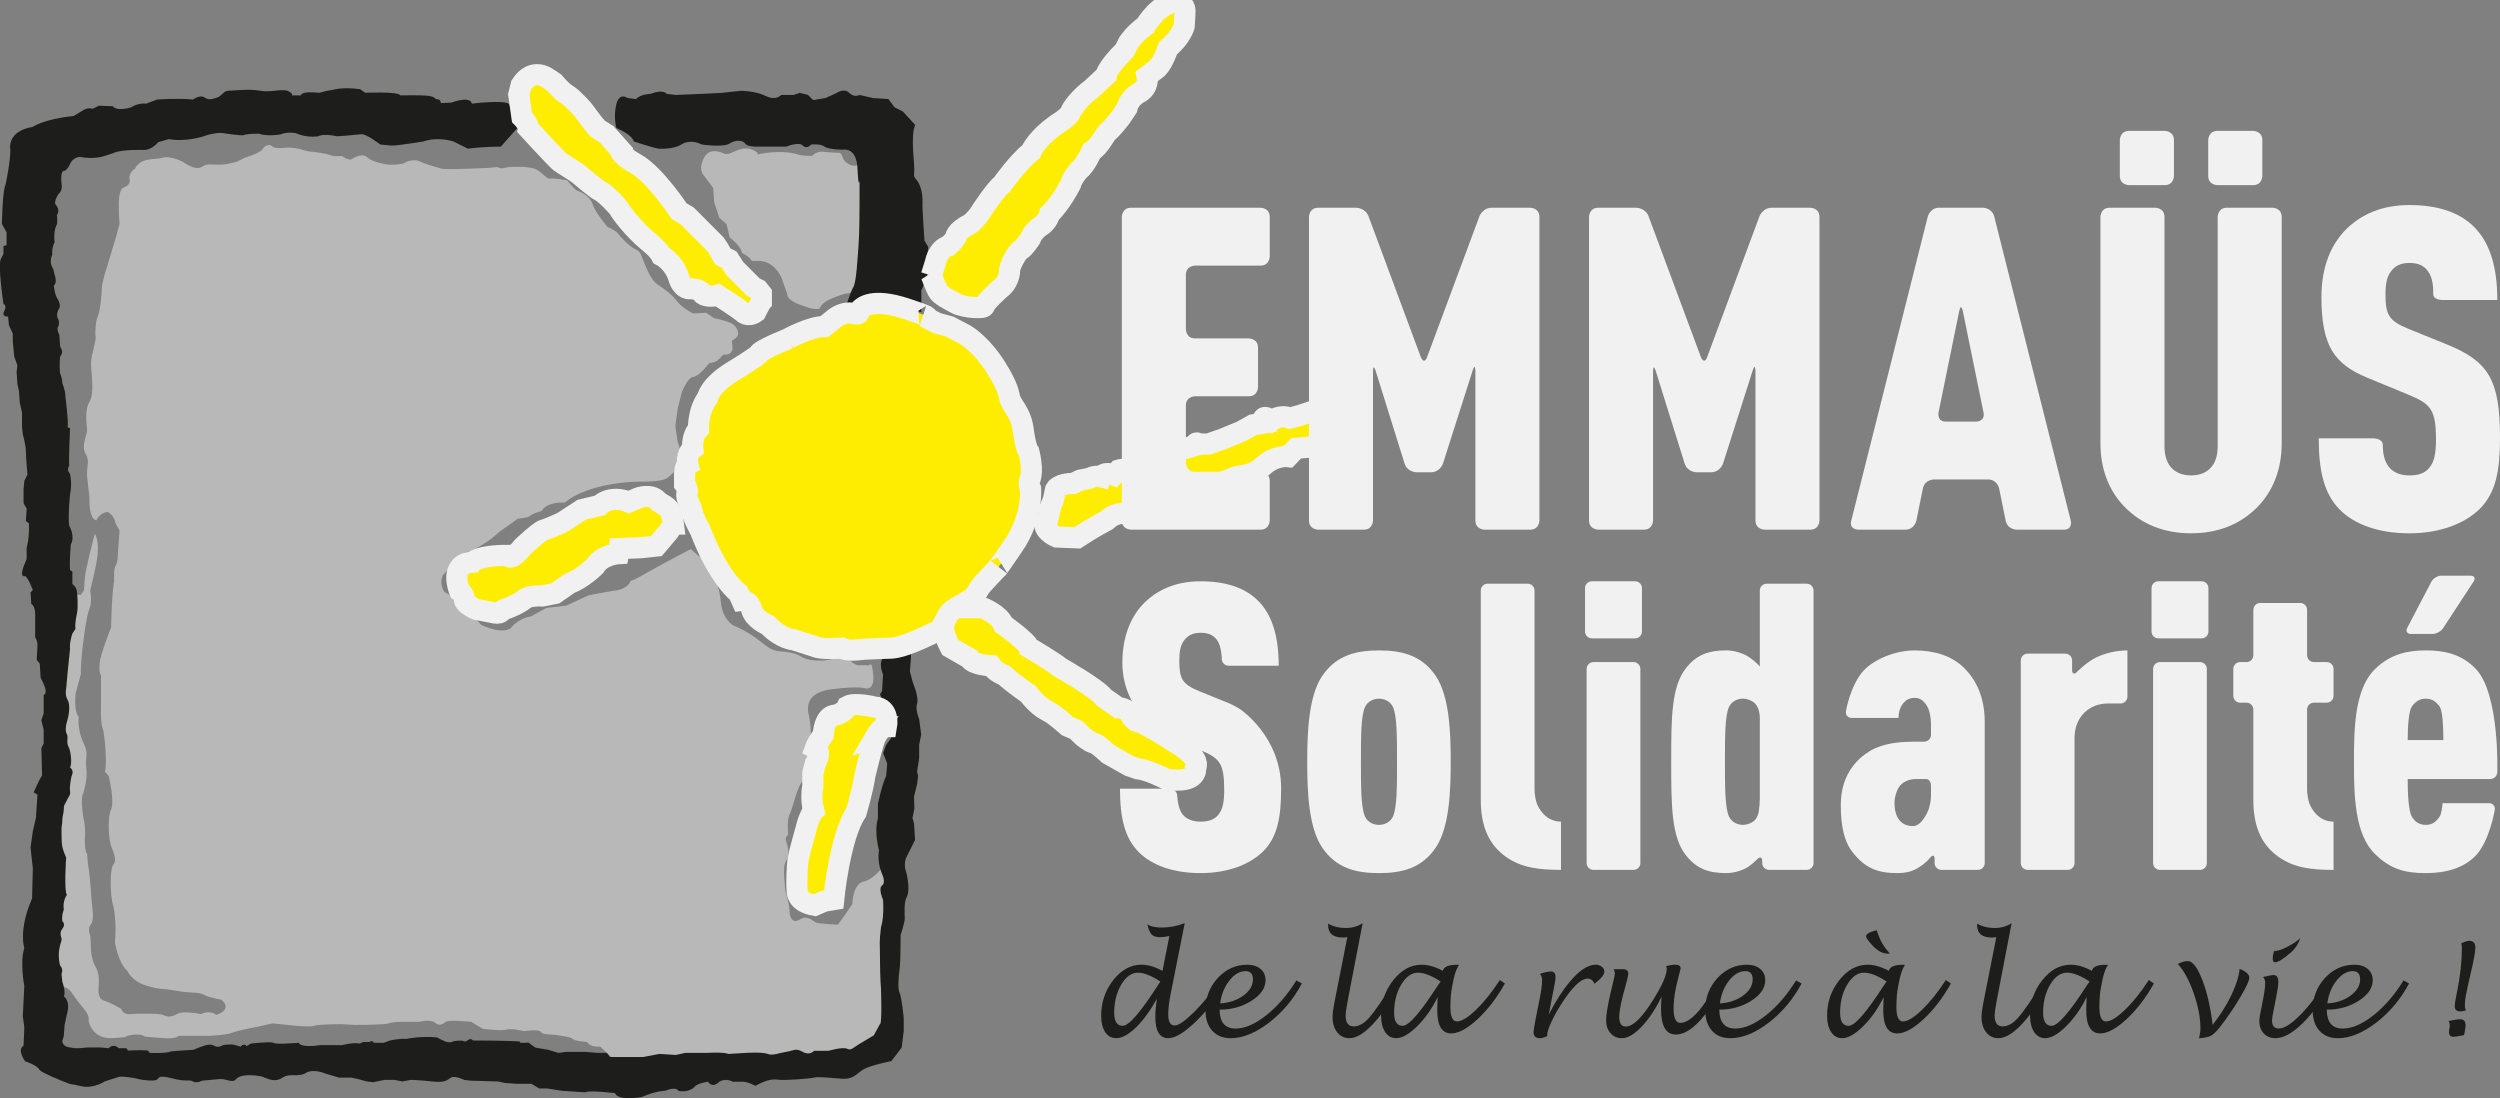 <svg width="239" height="105" viewBox="0 0 239 105" fill="none" xmlns="http://www.w3.org/2000/svg">
<rect x="0" y="0" width="239" height="105" fill="#808080" stroke="none"/>
<g clip-path="url(#clip0_1345_10351)">
<path d="M69.262 14.706C69.262 14.706 67.883 13.917 67.292 15.101C66.701 16.286 67.292 16.782 67.292 16.782L68.18 17.966L68.277 19.349L68.771 20.829L69.459 21.424L69.755 22.705C69.755 22.705 70.84 23.496 70.936 24.188C70.936 24.188 71.725 24.584 71.823 24.879C71.921 25.176 73.497 24.287 74.68 26.461L75.271 28.138C75.271 28.138 75.073 28.73 77.043 29.324C77.043 29.324 77.636 29.619 78.325 29.523C78.325 29.523 78.523 29.029 79.113 28.73C79.704 28.435 80.689 28.038 81.084 28.038C81.478 28.038 82.265 27.546 82.363 25.075C82.463 22.607 82.56 19.84 82.56 19.84V17.469L82.167 15.691C82.167 15.691 81.674 16.088 80.982 15.592C80.295 15.097 80.688 14.603 80.097 14.603C79.506 14.603 78.718 14.504 78.718 14.504C78.718 14.504 78.127 14.404 77.634 14.9C77.634 14.9 76.674 14.922 76.305 14.775C75.935 14.628 74.752 14.404 73.2 14.628C71.649 14.85 72.905 14.922 72.239 14.479C71.574 14.035 70.983 14.182 70.392 14.404C69.801 14.628 69.752 14.775 69.259 14.701" fill="#F1F1F1" fill-opacity="0.5"/>
<path d="M69.139 33.896C69.139 33.896 70.101 34.045 70.026 33.155C69.951 32.266 69.88 32.711 70.322 32.34C70.765 31.969 70.542 31.45 70.176 31.081C69.806 30.709 68.254 30.414 68.254 30.414L67.513 29.895L66.259 29.968C66.259 29.968 65.225 29.45 64.781 28.857C64.337 28.263 63.673 27.746 63.23 27.449C62.786 27.154 62.342 26.93 61.751 25.523C61.16 24.114 61.31 24.114 60.716 23.818C60.125 23.523 59.313 22.634 59.092 22.337C58.869 22.04 58.056 21.671 58.056 21.671C58.056 21.671 56.875 20.264 56.654 19.522C56.431 18.781 55.544 18.335 55.249 18.262C54.953 18.187 54.214 17.226 54.214 17.226C54.214 17.226 52.885 17.002 52.588 17.077C52.294 17.152 51.851 16.485 51.26 16.19C50.668 15.891 48.821 15.891 48.303 16.04C47.787 16.19 47.565 15.966 47.565 15.966L46.827 16.04C46.827 16.04 42.615 16.263 42.173 16.115C41.729 15.966 40.767 15.746 40.178 15.447C39.587 15.152 38.848 15.447 38.627 15.596C38.404 15.744 37.222 15.744 37.222 15.744C37.222 15.744 35.745 15.596 35.154 15.077C34.563 14.559 33.897 15.077 33.601 15.225C33.307 15.372 32.714 14.927 32.714 14.927H31.901L31.162 14.706C31.162 14.706 29.905 14.484 29.609 14.484C29.313 14.484 28.28 14.04 27.468 14.114C26.654 14.188 26.211 14.188 25.988 13.966C25.767 13.744 25.323 13.892 25.103 14.261C24.88 14.633 23.402 15.077 23.402 15.077L22.663 15.447C22.663 15.447 21.777 15.744 20.963 15.744C20.149 15.744 19.855 15.596 19.264 15.966C18.673 16.337 17.565 15.522 17.565 15.522C17.565 15.522 16.382 14.855 15.568 15.077C14.756 15.3 13.5 15.005 12.909 16.115C12.909 16.115 12.243 16.558 12.393 17.152C12.539 17.746 11.727 17.968 11.727 17.968C11.727 17.968 11.358 18.19 11.358 19.525C11.358 20.86 11.433 21.375 11.433 21.375L11.137 22.488L10.248 25.452C10.248 25.452 9.732 27.008 9.732 27.526C9.732 28.043 9.584 29.75 9.363 30.194C9.141 30.639 9.067 31.825 9.141 32.194C9.215 32.565 8.697 33.971 8.697 34.714C8.697 35.456 9.067 37.603 8.551 38.418C8.032 39.232 8.328 40.789 8.328 41.158C8.328 41.526 7.737 42.642 8.18 43.383C8.624 44.124 8.254 44.568 8.328 45.531C8.403 46.497 8.551 47.309 8.551 47.606C8.551 47.903 8.476 49.533 9.215 49.755C9.215 49.755 9.436 49.088 10.248 48.94C10.248 48.94 10.842 49.088 11.062 50.051L11.431 50.718L11.283 52.719C11.283 52.719 11.283 53.755 11.062 54.053C10.842 54.347 10.914 55.535 10.914 55.535C10.914 55.535 10.694 56.498 10.619 59.98C10.619 59.98 9.88 61.832 9.584 63.017C9.584 63.017 9.363 64.203 9.657 64.574V67.093C9.657 67.093 9.584 69.094 9.805 69.611C10.027 70.128 10.248 73.242 10.027 73.76L10.396 74.204C10.396 74.204 10.987 76.649 10.617 77.39C10.248 78.13 10.396 80.28 10.617 80.872C10.84 81.463 11.208 82.205 10.84 82.651C10.471 83.094 10.543 85.54 10.766 86.356C10.987 87.171 11.135 88.579 10.987 90.061C10.987 90.061 11.283 92.063 12.17 92.802C12.17 92.802 12.539 93.765 13.942 94.21C15.347 94.654 15.274 94.432 16.899 94.727C18.525 95.024 18.969 94.727 19.78 95.246C19.78 95.246 20.815 95.542 21.036 95.542C21.258 95.542 22.293 96.504 20.667 97.023C20.667 97.023 20.149 96.504 19.189 96.948C19.189 96.948 17.488 96.578 16.898 96.948C16.307 97.319 15.863 97.172 15.566 97.023C15.272 96.876 13.202 96.876 12.463 96.948C11.726 97.023 11.578 96.431 11.578 96.431C11.578 96.431 10.543 95.839 10.025 95.69C9.509 95.542 9.36 95.171 9.434 94.209C9.509 93.244 9.36 92.8 9.065 92.281C8.77 91.761 8.696 90.947 8.696 90.651C8.696 90.356 8.621 89.39 8.621 89.39C8.621 89.39 8.325 88.798 8.696 88.354C9.065 87.91 8.77 86.427 8.77 86.205C8.77 85.983 8.549 83.315 8.474 83.018C8.399 82.722 8.326 81.611 8.326 81.611C8.326 81.611 8.105 81.536 8.105 80.204C8.105 80.204 8.253 79.39 7.957 78.055C7.957 78.055 7.662 76.352 7.957 75.833C7.957 75.833 8.401 74.497 8.253 73.462C8.105 72.424 8.476 72.129 8.105 71.313C7.735 70.499 7.439 69.683 7.514 68.497C7.514 68.497 7.071 68.201 7.219 66.349C7.219 66.349 7.439 65.46 7.735 64.424C7.735 64.424 7.661 63.459 8.03 60.865C8.03 60.865 8.253 58.939 8.549 58.198C8.845 57.458 8.622 56.493 8.622 56.493C8.622 56.493 9.14 54.271 9.213 53.825C9.286 53.381 9.582 51.973 9.065 51.01C9.065 51.01 8.178 54.344 8.105 55.308L8.03 56.421L7.735 56.865H7.145L5.74 65.755L6.035 68.348L6.183 74.128L5.223 80.5L5.519 94.207C5.519 94.207 6.406 94.28 6.775 94.799C7.145 95.318 7.514 95.837 7.883 96.279C8.253 96.726 8.549 97.094 8.474 97.614C8.474 97.614 8.77 99.393 10.839 99.244C12.906 99.096 11.945 99.096 11.945 99.096C11.945 99.096 13.202 98.65 13.867 99.096C13.867 99.096 15.861 99.318 16.453 99.244C17.044 99.171 17.044 99.021 17.044 99.021H20.074C20.074 99.021 21.7 98.946 22.218 98.725C22.735 98.504 24.73 98.133 24.73 98.133L26.06 97.836L28.277 98.06C28.277 98.06 29.606 98.208 30.05 98.06C30.495 97.909 32.636 97.91 32.636 97.91L33.893 97.985C33.893 97.985 36.775 97.985 37.143 97.836C37.512 97.689 38.326 97.689 38.326 97.689H40.098C40.098 97.689 41.133 97.392 41.577 97.764C42.022 98.135 42.316 97.909 42.612 97.689C42.907 97.466 45.05 97.689 45.05 97.689L46.158 98.357C46.158 98.357 48.006 98.579 48.45 98.43C48.891 98.281 50.076 98.579 50.076 98.579C50.076 98.579 51.553 98.357 51.702 98.652C51.849 98.949 52.81 98.874 53.179 98.949C53.547 99.024 54.509 99.097 54.732 99.319C54.953 99.541 56.135 99.615 56.135 99.615C56.135 99.615 56.357 100.134 57.391 100.059L58.524 101.146L64.731 101.642L79.117 101.346L81.679 100.851L83.847 99.668L84.931 97.295L85.225 88.699L84.931 82.08C84.931 82.08 83.944 83.859 82.665 84.254C82.665 84.254 81.581 84.254 81.483 86.428C81.483 86.428 80.892 87.317 80.103 88.404C80.103 88.404 78.33 88.304 78.033 88.205C77.739 88.107 77.246 87.414 76.457 87.908C75.67 88.402 75.472 87.514 75.472 87.019C75.472 86.523 75.078 85.143 75.078 85.143C75.078 85.143 74.882 83.365 74.981 82.772C75.078 82.18 75.67 81.983 75.178 80.5C75.178 80.5 74.981 79.98 75.351 79.833C75.351 79.833 75.203 78.349 75.497 77.832C75.792 77.313 76.163 75.239 76.754 74.645C76.754 74.645 77.567 73.312 76.977 71.386C76.977 71.386 77.862 71.386 77.344 68.421C77.344 68.421 76.532 66.272 79.415 65.904C82.295 65.533 82.812 65.829 82.812 65.829C82.812 65.829 83.625 65.977 83.478 64.497C83.33 63.012 83.257 63.681 82.812 63.606C82.368 63.533 82.074 63.755 81.556 63.384C81.039 63.012 80.743 62.568 79.561 63.012C79.561 63.012 77.935 63.458 76.606 62.792C76.606 62.792 76.088 62.345 74.61 62.271C73.133 62.196 72.985 61.012 70.029 59.75C70.029 59.75 69.069 59.16 68.919 57.603C68.773 56.046 68.329 55.232 68.034 54.639C67.738 54.047 67.074 53.305 67.074 53.305L66.704 53.083L66.039 52.49C66.039 52.49 63.897 53.602 61.902 54.713C61.902 54.713 60.572 55.527 60.276 55.527C60.276 55.527 60.128 56.342 58.577 56.49C58.577 56.49 56.803 56.785 56.212 56.934L54.142 57.898L52.222 58.12L50.744 58.936C50.744 58.936 49.711 59.011 48.824 60.047C48.824 60.047 48.158 60.713 46.015 59.749C46.015 59.749 45.205 58.786 44.243 58.194C44.243 58.194 43.354 56.934 42.542 56.639C42.542 56.639 41.952 56.045 42.321 55.008L44.389 52.859C44.389 52.859 46.09 52.414 47.716 50.857L49.49 49.599L50.451 49.45C50.451 49.45 50.894 49.08 51.781 48.858C51.781 48.858 52.149 47.969 53.998 48.044C53.998 48.044 55.918 46.19 61.091 46.04C61.091 46.04 63.309 46.115 63.827 45.67C64.343 45.226 64.639 45.077 64.935 44.115C65.231 43.15 64.787 42.261 64.787 42.261L64.564 40.706L64.787 39.076L65.157 37.594C65.157 37.594 65.672 36.112 66.265 36.037C66.857 35.964 67.817 34.704 67.817 34.704C67.817 34.704 68.26 34.704 68.555 34.481C68.849 34.26 69.145 33.888 69.145 33.888" fill="#F1F1F1" fill-opacity="0.5"/>
<path d="M48.672 9.965L49.262 11.149L49.459 12.237L47.881 14.016C47.881 14.016 46.206 14.016 44.729 14.213L43.348 13.522C43.348 13.522 41.871 13.028 40.491 13.522C40.491 13.522 38.127 13.917 37.438 13.917L36.353 13.817C36.353 13.817 35.073 12.829 34.579 12.829C34.579 12.829 32.609 13.027 32.214 13.027C32.214 13.027 30.933 12.729 30.442 13.027C30.442 13.027 29.359 13.223 28.274 12.729C28.274 12.729 27.535 12.558 26.796 12.853C26.796 12.853 25.614 13.073 24.726 12.778C24.726 12.778 23.544 12.778 23.248 12.926C23.248 12.926 23.175 13 21.105 12.703C21.105 12.703 20.366 12.703 19.554 13C18.742 13.297 17.115 13.519 16.156 13.297L15.121 13.592C15.121 13.592 14.529 14.335 13.79 14.335C13.79 14.335 11.573 14.258 10.834 14.632C10.834 14.632 10.021 14.925 9.651 15.002C9.651 15.002 8.841 15.224 7.656 15.002C7.656 15.002 6.992 15.002 6.696 15.669C6.696 15.669 6.549 16.113 6.18 16.335C6.18 16.335 5.736 16.113 5.884 17.595C5.884 17.595 6.032 18.187 5.589 18.558C5.589 18.558 5.145 19.225 5.293 19.522C5.293 19.522 5.811 20.041 5.441 20.558C5.441 20.558 5.516 21.152 5.441 21.446C5.441 21.446 5.072 22.038 5.22 23.151C5.22 23.151 4.924 23.669 4.998 24.337C4.998 24.337 4.629 25.078 5.072 25.672C5.072 25.672 5.147 25.894 5.22 26.266C5.22 26.266 5.516 27.007 5.145 27.302C5.145 27.302 5.22 28.265 5.589 28.711C5.589 28.711 5.884 29.303 5.589 29.598C5.589 29.598 5.293 30.117 5.589 30.561C5.589 30.561 5.737 31.008 5.516 31.303C5.516 31.303 5.441 31.601 5.664 31.971C5.664 31.971 5.737 32.712 5.737 33.007C5.737 33.303 6.182 33.525 5.737 34.118C5.737 34.118 5.664 35.008 5.737 35.673C5.737 35.673 5.959 36.117 5.959 36.638C5.959 36.638 6.253 37.304 6.253 37.896C6.253 37.896 6.551 40.194 6.476 40.861L6.697 40.936C6.697 40.936 6.551 43.974 6.623 44.492C6.623 44.492 6.403 44.862 6.551 45.086L6.697 45.309C6.697 45.309 6.92 46.272 6.697 47.235C6.697 47.235 6.476 49.457 6.623 50.273C6.623 50.273 7.215 51.236 6.771 52.05C6.771 52.05 6.623 53.752 6.696 54.494L6.919 54.643V55.828C6.919 55.828 7.36 56.123 7.36 56.642C7.36 56.642 7.508 57.827 7.36 58.641C7.36 58.641 7.14 59.53 7.213 60.124L6.917 60.568C6.917 60.568 6.62 61.456 6.694 62.05L6.473 64.197L6.325 65.827C6.325 65.827 6.178 66.421 6.473 66.939C6.768 67.456 6.548 68.569 6.398 69.014C6.249 69.458 6.249 69.977 6.398 70.199C6.546 70.422 6.323 71.015 6.546 71.385C6.768 71.756 6.916 73.014 6.693 73.386C6.693 73.386 7.137 73.608 6.841 74.202C6.841 74.202 6.618 75.164 6.693 75.608C6.768 76.052 6.546 76.126 6.398 76.499C6.249 76.87 6.102 76.87 6.102 77.313C6.102 77.757 5.954 77.981 5.954 78.425C5.954 78.868 5.879 78.87 5.879 79.314C5.879 79.758 5.879 80.572 5.954 80.944C6.027 81.314 6.323 81.984 6.323 81.984C6.323 81.984 6.102 85.244 6.398 85.539C6.398 85.539 5.954 86.132 6.102 86.949C6.102 86.949 5.879 87.466 5.954 88.059C5.954 88.059 6.323 88.356 5.954 88.799C5.585 89.243 5.954 89.615 5.879 89.912C5.806 90.208 5.436 91.022 5.733 92.283C5.733 92.283 6.102 92.652 5.879 93.097L5.954 93.837C5.954 93.837 6.323 94.875 6.102 95.245C6.102 95.245 6.768 95.689 6.398 96.949L6.177 97.986L6.102 99.024L5.954 99.543C5.954 99.543 5.954 100.06 6.693 100.135L7.137 100.21H7.58L8.392 100.135H9.573L10.386 100.21C10.386 100.21 10.83 99.692 11.346 100.21H12.085L12.231 100.432C12.231 100.432 13.489 100.359 14.153 100.432L14.301 100.656C14.301 100.656 15.927 100.731 16.369 100.507C16.369 100.507 18.218 100.359 18.513 100.359L19.03 100.137L19.694 99.915C19.694 99.915 20.139 99.767 20.508 99.99C20.877 100.212 21.32 99.915 21.32 99.915C21.32 99.915 22.057 99.767 22.502 99.915L23.019 100.062C23.019 100.062 23.167 99.767 23.537 99.915C23.537 99.915 23.315 100.21 23.979 99.767C23.979 99.767 25.828 99.545 26.123 99.692C26.419 99.84 27.452 99.767 28.561 99.692C28.561 99.692 28.634 100.21 30.629 99.915H32.699C32.699 99.915 33.88 99.618 34.398 99.767L34.694 99.618H35.285C35.285 99.618 35.654 99.396 35.728 99.693H36.688L37.279 99.471C37.279 99.471 38.314 99.249 38.83 99.323C38.83 99.323 40.086 99.026 41.785 99.176C41.785 99.176 42.008 99.323 42.524 99.546C43.04 99.768 43.336 99.546 43.336 99.546C43.336 99.546 44.15 99.398 44.371 99.546C44.594 99.695 44.912 99.077 45.209 99.471C45.209 99.471 48.558 99.471 49.741 99.57C49.741 99.57 49.346 99.768 50.529 99.67C50.529 99.67 51.02 100.062 51.218 100.162L52.402 100.359L53.387 100.656L54.174 100.557H55.948L57.129 100.656H58.016L58.311 101.051H61.464L63.04 100.754L64.618 100.853L65.504 100.656H67.573C67.573 100.656 69.149 100.557 69.643 100.754L71.319 100.656C71.319 100.656 72.896 100.557 73.389 100.754C73.881 100.951 74.472 100.656 75.162 100.556C75.851 100.457 76.048 100.16 76.738 100.556C77.427 100.951 77.823 100.457 77.823 100.457H79.203C79.203 100.457 80.582 100.06 80.975 100.259C81.369 100.457 81.567 100.16 82.06 99.864C82.551 99.568 83.539 98.976 83.539 98.976L84.128 97.889C84.128 97.889 84.325 98.185 84.227 94.628C84.227 94.628 84.128 93.441 84.128 91.664C84.128 89.887 84.03 90.38 84.227 88.601C84.227 88.601 84.523 87.909 84.424 86.031C84.424 86.031 83.93 84.944 84.325 84.65C84.719 84.353 84.325 83.562 84.325 83.562C84.325 83.562 83.834 82.476 84.03 81.291C84.03 81.291 83.538 79.513 83.93 78.228V76.844C83.93 76.844 84.325 74.967 84.719 74.177L84.817 72.99L84.424 72.001L84.719 71.21L85.212 70.518C85.212 70.518 85.31 70.321 85.212 69.728C85.212 69.728 85.114 68.939 84.719 68.542L84.523 67.85L84.424 67.061L84.128 66.368L84.325 66.071L84.424 64.493C84.424 64.493 83.834 63.208 84.621 62.714C85.41 62.218 86.295 61.725 86.295 61.725C86.295 61.725 87.182 61.526 87.084 62.911L86.986 64.196L87.28 65.283C87.28 65.283 87.871 66.667 87.674 67.259C87.478 67.851 87.871 68.741 87.871 68.741L88.067 70.222L87.871 71.21V72.495L87.674 73.778L87.771 74.173L87.674 74.964L87.38 76.149L87.417 77.309L87.233 78.198L87.382 78.715L87.48 80.297L86.593 82.076C86.593 82.076 86.396 82.67 86.593 83.262C86.791 83.854 86.987 85.237 86.691 85.733C86.396 86.225 86.495 87.41 86.495 87.807C86.495 88.204 86.1 89.386 86.1 89.386C86.1 89.386 86.1 91.955 86.002 92.646C85.904 93.338 85.804 94.525 86.002 94.92C86.198 95.314 86.396 97.289 86.396 97.289V98.574L86.198 100.154L85.213 101.439C85.213 101.439 83.243 101.833 82.552 102.228C81.865 102.625 81.667 103.218 80.386 103.118C79.106 103.019 78.219 102.921 77.825 103.019C77.43 103.118 74.969 103.314 74.377 103.216C73.786 103.118 73.097 103.314 72.21 103.808C72.21 103.808 71.52 103.415 71.029 103.415H70.042C70.042 103.415 69.451 103.019 68.762 103.415C68.762 103.415 68.171 104.107 67.677 103.415C67.677 103.415 66.619 103.538 66.323 103.98C66.323 103.98 65.732 104.501 64.844 104.277C64.844 104.277 64.697 103.833 63.589 104.277C63.589 104.277 62.7 104.277 61.372 104.87C61.372 104.87 59.154 105.315 58.785 104.501C58.785 104.501 56.273 104.204 55.977 104.426L54.796 104.352L53.688 104.277L52.283 104.055H51.544L50.805 103.611H49.401L48.293 103.536L47.627 103.388L45.041 103.314L44.376 103.239C44.376 103.239 43.49 102.796 43.119 103.018C42.75 103.239 42.603 103.536 41.272 103.386C39.943 103.238 39.277 103.238 39.277 103.238L38.462 103.386L37.723 103.238H36.763L35.654 103.461L35.064 103.386L34.25 103.163L33.584 103.016H32.403L31.145 102.646C31.145 102.646 30.037 102.128 29.223 102.571C29.223 102.571 29.076 102.794 28.116 102.794C28.116 102.794 27.451 102.721 27.006 103.016C27.006 103.016 26.491 103.46 25.677 103.163C24.863 102.867 25.159 102.943 25.159 102.943C25.159 102.943 24.569 102.794 23.976 102.794C23.976 102.794 22.943 102.721 22.573 103.163C22.204 103.61 21.686 103.088 20.948 103.163C20.209 103.238 19.322 103.311 19.322 103.311C19.322 103.311 18.804 103.608 18.435 103.385C18.067 103.161 17.844 103.46 16.441 103.088C15.038 102.719 15.26 103.088 14.963 103.236C14.669 103.385 13.486 103.236 13.263 103.161C13.043 103.086 11.712 102.866 11.416 102.941C11.12 103.014 10.011 103.385 10.011 103.385C10.011 103.385 8.902 104.126 7.72 103.83C6.538 103.533 7.129 103.83 5.871 103.311C4.615 102.792 3.803 102.422 3.728 102.2C3.728 102.2 3.508 101.83 2.398 101.458C2.398 101.458 1.586 100.346 2.252 99.978L2.325 98.199L2.179 97.161L2.325 94.271C2.325 94.271 1.884 91.974 2.325 90.642C2.325 90.642 1.736 88.937 3.066 85.899L3.139 83.009L2.919 81.008L3.139 79.451L3.435 78.192L3.582 75.969L3.214 75.746L3.73 74.635L4.026 74.117L3.953 71.526L4.175 71.08V69.747L3.953 68.858L4.175 68.191V66.412C4.175 66.412 4.766 66.412 3.879 64.78L3.804 63.447L3.51 63.075L3.583 61.668C3.583 61.668 3.583 61.224 3.362 60.928V58.928C3.362 58.928 3.435 57.964 2.992 57.742L2.919 56.633L3.139 56.411C3.139 56.411 2.696 55.224 2.4 55.076C2.4 55.076 1.661 55.371 2.548 53.446V52.408L2.696 51.667L2.769 50.779V50.037L2.475 49.817L2.55 48.63L2.253 48.113V46.778L2.327 45.964L2.624 45.371C2.624 45.371 2.476 43.741 2.476 43.149C2.476 42.557 2.18 41.519 2.18 41.519L2.105 40.853V39.445L1.886 38.482L1.811 37.371L1.663 36.703L1.589 35.519L1.663 34.926L1.367 34.112L1.22 32.63V31.89L0.849 31.075L0.774 30.259C0.774 30.259 0.109 30.334 0.406 29.741C0.701 29.147 0.333 29.073 0.333 29.073C0.333 29.073 -0.261 25.145 0.11 24.702L0.333 24.256V23.517L0.629 23.442V22.207L0.185 21.418C0.185 21.418 0.235 18.158 0.53 17.662C0.53 17.662 1.07 15.144 0.974 14.205C0.974 14.205 0.678 12.525 3.14 12.129C3.14 12.129 4.126 11.389 7.031 11.091C7.031 11.091 7.625 10.746 8.016 10.499C8.016 10.499 8.411 10.252 8.855 10.401L9.446 10.105L10.775 10.155C10.775 10.155 11.121 10.698 12.549 10.254C12.549 10.254 13.188 9.808 13.978 9.908C13.978 9.908 14.619 9.663 15.013 9.515C15.013 9.515 17.032 9.366 18.461 9.515C18.461 9.515 19.101 9.019 19.546 9.316C19.991 9.611 20.335 9.461 20.778 9.316C21.22 9.168 21.368 8.672 21.861 8.672C22.354 8.672 23.831 8.475 24.866 8.672C25.901 8.871 27.035 8.425 27.577 8.724C28.119 9.019 27.873 9.118 27.873 9.118H28.759C28.759 9.118 28.71 8.674 30.532 8.871C30.532 8.871 31.369 8.624 31.616 8.624C31.862 8.624 32.503 8.277 34.423 8.525L34.916 8.871C34.916 8.871 38.117 8.724 38.267 9.118C38.267 9.118 40.334 9.069 40.976 9.168C41.617 9.266 41.568 9.415 41.568 9.415L42.061 9.563L42.161 9.858L43.146 9.808C43.146 9.808 44.918 9.116 45.116 9.908C45.116 9.908 48.268 9.515 48.662 9.958" fill="#1D1D1B"/>
<path d="M80.594 30.217L83.056 30.018L83.745 29.623L84.14 30.018L86.802 30.118L86.9 29.724L88.08 29.821V27.747C88.08 27.747 88.772 26.362 88.772 25.573C88.772 24.784 88.278 25.375 88.574 24.485C88.869 23.596 88.672 23.497 88.672 23.497L88.378 23.004L88.278 21.423L88.18 19.645C88.18 19.645 88.278 18.756 87.984 17.866C87.687 16.977 87.293 17.174 87.393 16.485C87.491 15.792 86.998 13.126 87.491 11.94L86.308 10.656L85.521 10.261L84.93 9.469L83.452 9.372L82.171 9.076C82.171 9.076 81.678 9.372 81.186 8.878C80.692 8.384 80.004 8.878 80.004 8.878L78.919 9.372L77.738 9.57L77.245 9.076L76.457 8.878L75.866 9.076H74.684C74.684 9.076 74.19 9.67 73.205 9.175C72.22 8.681 70.841 8.681 70.841 8.681L68.968 8.879L66.998 8.979L64.633 9.076L63.747 8.979C63.747 8.979 63.452 8.485 62.171 8.979C62.171 8.979 61.282 8.979 60.791 9.47L60.002 9.373C60.002 9.373 59.215 8.779 58.921 9.967C58.624 11.152 58.921 12.238 58.921 12.238C58.921 12.238 60.398 12.832 60.596 13.523C60.596 13.523 62.369 14.117 62.959 14.214C62.959 14.214 64.339 14.314 65.128 13.818C65.128 13.818 65.915 13.226 67.098 13.818C67.098 13.818 69.166 14.115 69.759 13.718C70.349 13.323 71.04 13.423 71.236 13.718C71.433 14.015 72.222 14.015 72.222 14.015H75.177C75.177 14.015 76.358 13.521 76.753 13.917C77.147 14.312 77.541 13.817 77.541 13.817C77.541 13.817 78.428 13.717 78.821 14.015C79.216 14.312 80.595 14.312 80.595 14.312C80.595 14.312 81.876 14.015 81.975 16.091C82.073 18.163 82.171 17.274 82.171 17.274V19.546C82.171 19.546 82.171 22.311 82.073 23.497C81.975 24.684 81.876 26.956 81.579 27.449C81.282 27.942 80.791 29.524 80.594 30.215" fill="#1D1D1B"/>
<path d="M75.375 32.365C75.375 32.365 77.46 31.215 78.816 31.215L79.859 30.379C79.859 30.379 80.693 29.752 81.527 29.962C82.362 30.169 82.023 29.805 82.256 29.569C82.49 29.335 83.43 28.471 86.559 29.49C89.687 30.512 88.357 30.274 88.357 30.274L89.609 30.902L90.783 31.217L92.267 32C92.267 32 93.988 32.942 95.553 35.687C95.553 35.687 96.335 36.942 96.489 37.883C96.645 38.824 97.585 39.294 97.819 41.097C98.054 42.903 98.366 43.217 98.366 43.217C98.366 43.217 98.835 44.942 98.444 45.882C98.444 45.882 98.29 46.354 98.523 46.746C98.523 46.746 98.757 49.412 96.882 52.157C95.005 54.901 95.397 54.275 95.397 54.275C95.397 54.275 93.754 56 93.676 56.158C93.598 56.314 92.817 57.646 92.033 58.273C91.25 58.903 91.017 59.686 89.609 60.312C89.609 60.312 86.636 61.882 85.229 61.96C85.229 61.96 82.49 62.038 82.102 62.116C82.102 62.116 81.006 62.271 80.458 61.96C80.458 61.96 78.503 62.116 77.878 61.803L75.922 61.175C75.922 61.175 74.672 61.097 73.42 59.762C73.42 59.762 72.09 59.214 71.855 58.271C71.621 57.33 70.916 57.408 70.916 57.408L70.605 56.703C70.605 56.703 68.728 55.37 66.929 50.664C66.929 50.664 66.226 49.487 66.07 48.547C66.07 48.547 65.523 47.526 65.679 47.135C65.835 46.743 65.445 46.274 65.445 46.274V45.41C65.445 45.41 65.445 44.547 65.757 44.391C65.757 44.391 65.523 43.448 66.228 42.9C66.228 42.9 66.072 41.724 66.775 41.018C66.775 41.018 66.697 39.292 67.635 38.039C67.635 38.039 67.791 36.862 70.137 35.449C70.137 35.449 72.483 34.036 72.561 33.802C72.637 33.566 74.046 32.941 74.046 32.941L75.376 32.364L75.375 32.365Z" fill="#FFED00"/>
<path d="M75.375 32.365C75.375 32.365 77.46 31.215 78.816 31.215L79.859 30.379C79.859 30.379 80.693 29.752 81.527 29.962C82.362 30.169 82.023 29.805 82.256 29.569C82.49 29.335 83.43 28.471 86.559 29.49C89.687 30.512 88.357 30.274 88.357 30.274L89.609 30.902L90.783 31.217L92.267 32C92.267 32 93.988 32.942 95.553 35.687C95.553 35.687 96.335 36.942 96.489 37.883C96.645 38.824 97.585 39.294 97.819 41.097C98.054 42.903 98.366 43.217 98.366 43.217C98.366 43.217 98.835 44.942 98.444 45.882C98.444 45.882 98.29 46.354 98.523 46.746C98.523 46.746 98.757 49.412 96.882 52.157C95.005 54.901 95.397 54.275 95.397 54.275C95.397 54.275 93.754 56 93.676 56.158C93.598 56.314 92.817 57.646 92.033 58.273C91.25 58.903 91.017 59.686 89.609 60.312C89.609 60.312 86.636 61.882 85.229 61.96C85.229 61.96 82.49 62.038 82.102 62.116C82.102 62.116 81.006 62.271 80.458 61.96C80.458 61.96 78.503 62.116 77.878 61.803L75.922 61.175C75.922 61.175 74.672 61.097 73.42 59.762C73.42 59.762 72.09 59.214 71.855 58.271C71.621 57.33 70.916 57.408 70.916 57.408L70.605 56.703C70.605 56.703 68.728 55.37 66.929 50.664C66.929 50.664 66.226 49.487 66.07 48.547C66.07 48.547 65.523 47.526 65.679 47.135C65.835 46.743 65.445 46.274 65.445 46.274V45.41C65.445 45.41 65.445 44.547 65.757 44.391C65.757 44.391 65.523 43.448 66.228 42.9C66.228 42.9 66.072 41.724 66.775 41.018C66.775 41.018 66.697 39.292 67.635 38.039C67.635 38.039 67.791 36.862 70.137 35.449C70.137 35.449 72.483 34.036 72.561 33.802C72.637 33.566 74.046 32.941 74.046 32.941L75.376 32.364L75.375 32.365Z" stroke="#F1F1F1" stroke-width="2.02"/>
<path d="M72.786 28.834V28.062L72.479 27.676L72.016 27.443L70.246 25.666L69.705 24.816L69.089 24.506L68.703 23.811L68.395 23.348L65.699 20.645L64.927 20.182C64.927 20.182 62.615 16.706 60.845 15.699C59.072 14.696 59.303 14.31 59.303 14.31C59.303 14.31 58.686 13.614 57.994 12.841L57.146 12.302L56.683 11.759L55.759 10.524C55.759 10.524 54.758 9.365 54.217 9.055C53.679 8.746 52.986 7.896 52.986 7.896L52.292 7.433C52.292 7.433 50.905 6.43 49.824 8.128L49.594 9.055L49.902 11.217C49.902 11.217 50.594 11.914 50.518 12.3C50.518 12.3 53.215 15.235 53.522 15.468C53.829 15.698 54.755 16.24 55.294 16.626C55.294 16.626 56.989 18.094 57.375 18.25C57.758 18.405 59.071 19.718 59.224 20.027C59.38 20.337 60.535 21.882 61.922 23.041C61.922 23.041 62.924 23.813 63.231 24.431C63.231 24.431 64.464 25.049 64.926 26.673C64.926 26.673 65.234 27.678 66.004 27.601C66.004 27.601 66.929 27.601 67.085 27.987C67.237 28.373 68.162 28.373 68.623 28.218C68.623 28.218 70.551 29.455 71.011 29.842C71.011 29.842 71.472 30.383 72.246 29.842C72.246 29.842 72.553 29.224 72.783 28.837" fill="#FFED00"/>
<path d="M72.786 28.834V28.062L72.479 27.676L72.016 27.443L70.246 25.666L69.705 24.816L69.089 24.506L68.703 23.811L68.395 23.348L65.699 20.645L64.927 20.182C64.927 20.182 62.615 16.706 60.845 15.699C59.072 14.696 59.303 14.31 59.303 14.31C59.303 14.31 58.686 13.614 57.994 12.841L57.146 12.302L56.683 11.759L55.759 10.524C55.759 10.524 54.758 9.365 54.217 9.055C53.679 8.746 52.986 7.896 52.986 7.896L52.292 7.433C52.292 7.433 50.905 6.43 49.824 8.128L49.594 9.055L49.902 11.217C49.902 11.217 50.594 11.914 50.518 12.3C50.518 12.3 53.215 15.235 53.522 15.468C53.829 15.698 54.755 16.24 55.294 16.626C55.294 16.626 56.989 18.094 57.375 18.25C57.758 18.405 59.071 19.718 59.224 20.027C59.38 20.337 60.535 21.882 61.922 23.041C61.922 23.041 62.924 23.813 63.231 24.431C63.231 24.431 64.464 25.049 64.926 26.673C64.926 26.673 65.234 27.678 66.004 27.601C66.004 27.601 66.929 27.601 67.085 27.987C67.237 28.373 68.162 28.373 68.623 28.218C68.623 28.218 70.551 29.455 71.011 29.842C71.011 29.842 71.472 30.383 72.246 29.842C72.246 29.842 72.553 29.224 72.783 28.837L72.786 28.834Z" stroke="#F1F1F1" stroke-width="2.02"/>
<path d="M89.038 26.341L89.422 25.116C89.422 25.116 89.654 23.816 90.653 23.509C90.653 23.509 91.115 23.126 91.347 22.744C91.347 22.744 91.269 22.132 92.807 21.366C92.807 21.366 93.423 20.829 93.732 20.293C93.732 20.293 95.116 18.15 95.811 17.614C95.811 17.614 97.195 15.624 98.579 14.474C98.579 14.474 99.119 13.095 101.505 11.564C101.505 11.564 102.272 11.028 102.35 10.723C102.428 10.415 103.276 9.268 104.351 8.502L105.737 7.2C105.737 7.2 105.737 6.587 107.508 4.826L107.893 4.06C107.893 4.06 108.432 3.218 109.509 2.452C109.509 2.452 110.816 0.154 112.664 0.154C112.664 0.154 113.282 0.462 113.282 0.997C113.282 1.531 113.204 2.527 113.204 2.527C113.204 2.527 112.895 3.599 111.664 4.593C111.664 4.593 111.201 5.973 110.663 6.509L109.662 7.275C109.662 7.275 109.894 8.349 108.892 8.883C107.893 9.418 107.739 10.338 107.739 10.338L107.123 11.257C107.123 11.257 106.351 12.253 105.968 12.558C105.583 12.866 105.199 13.936 104.351 14.474C104.351 14.474 103.812 15.776 103.12 16.312C103.12 16.312 102.504 17 102.348 17.612C102.348 17.612 101.426 19.449 100.349 20.446C100.349 20.446 100.196 21.212 99.426 21.67C99.426 21.67 98.734 22.131 98.501 22.82C98.501 22.82 97.887 23.739 97.579 23.891C97.27 24.045 96.425 25.422 96.502 26.112C96.502 26.112 96.347 27.106 95.654 27.567C95.654 27.567 94.114 28.944 94.114 29.25C94.114 29.556 92.114 29.402 91.418 29.019C90.728 28.636 89.882 28.253 89.651 27.795C89.419 27.334 89.035 26.338 89.035 26.338" fill="#FFED00"/>
<path d="M89.038 26.341L89.422 25.116C89.422 25.116 89.654 23.816 90.653 23.509C90.653 23.509 91.115 23.126 91.347 22.744C91.347 22.744 91.269 22.132 92.807 21.366C92.807 21.366 93.423 20.829 93.732 20.293C93.732 20.293 95.116 18.15 95.811 17.614C95.811 17.614 97.195 15.624 98.579 14.474C98.579 14.474 99.119 13.095 101.505 11.564C101.505 11.564 102.272 11.028 102.35 10.723C102.428 10.415 103.276 9.268 104.351 8.502L105.737 7.2C105.737 7.2 105.737 6.587 107.508 4.826L107.893 4.06C107.893 4.06 108.432 3.218 109.509 2.452C109.509 2.452 110.816 0.154 112.664 0.154C112.664 0.154 113.282 0.462 113.282 0.997C113.282 1.531 113.204 2.527 113.204 2.527C113.204 2.527 112.895 3.599 111.664 4.593C111.664 4.593 111.201 5.973 110.663 6.509L109.662 7.275C109.662 7.275 109.894 8.349 108.892 8.883C107.893 9.418 107.739 10.338 107.739 10.338L107.123 11.257C107.123 11.257 106.351 12.253 105.968 12.558C105.583 12.866 105.199 13.936 104.351 14.474C104.351 14.474 103.812 15.776 103.12 16.312C103.12 16.312 102.504 17 102.348 17.612C102.348 17.612 101.426 19.449 100.349 20.446C100.349 20.446 100.196 21.212 99.426 21.67C99.426 21.67 98.734 22.131 98.501 22.82C98.501 22.82 97.887 23.739 97.579 23.891C97.27 24.045 96.425 25.422 96.502 26.112C96.502 26.112 96.347 27.106 95.654 27.567C95.654 27.567 94.114 28.944 94.114 29.25C94.114 29.556 92.114 29.402 91.418 29.019C90.728 28.636 89.882 28.253 89.651 27.795C89.419 27.334 89.035 26.338 89.035 26.338L89.038 26.341Z" stroke="#F1F1F1" stroke-width="2.02"/>
<path d="M83.759 70.323C83.759 70.323 84.258 69.467 84.755 69.467C84.755 69.467 85.087 67.673 83.594 67.593C83.594 67.593 81.686 67.124 81.022 67.515C81.022 67.515 80.774 68.138 79.862 68.374C79.862 68.374 78.866 68.218 78.701 70.247C78.701 70.247 78.121 71.027 77.954 71.494C77.954 71.494 78.617 71.807 77.954 72.977L77.705 73.912V75.161C77.705 75.161 77.457 76.331 77.789 77.502C77.789 77.502 77.374 77.891 77.042 79.296C77.042 79.296 76.38 81.636 76.296 82.181C76.215 82.727 76.13 84.443 76.215 85.223C76.215 85.223 76.13 86.239 77.873 86.55L78.785 86.159L79.698 86.003C79.698 86.003 80.28 79.996 81.854 77.657C81.854 77.657 82.517 75.392 82.683 74.145C82.683 74.145 83.43 70.945 83.762 70.322" fill="#FFED00"/>
<path d="M83.759 70.323C83.759 70.323 84.258 69.467 84.755 69.467C84.755 69.467 85.087 67.673 83.594 67.593C83.594 67.593 81.686 67.124 81.022 67.515C81.022 67.515 80.774 68.138 79.862 68.374C79.862 68.374 78.866 68.218 78.701 70.247C78.701 70.247 78.121 71.027 77.954 71.494C77.954 71.494 78.617 71.807 77.954 72.977L77.705 73.912V75.161C77.705 75.161 77.457 76.331 77.789 77.502C77.789 77.502 77.374 77.891 77.042 79.296C77.042 79.296 76.38 81.636 76.296 82.181C76.215 82.727 76.13 84.443 76.215 85.223C76.215 85.223 76.13 86.239 77.873 86.55L78.785 86.159L79.698 86.003C79.698 86.003 80.28 79.996 81.854 77.657C81.854 77.657 82.517 75.392 82.683 74.145C82.683 74.145 83.43 70.945 83.762 70.322L83.759 70.323Z" stroke="#F1F1F1" stroke-width="2.02"/>
<path d="M64.382 50.097L63.917 50.824L62.754 52.201L61.283 52.362L59.191 52.443L59.113 52.929C59.113 52.929 57.564 53.011 56.867 54.144C56.867 54.144 55.626 55.358 54.463 55.761L53.07 56.734L51.829 56.976C51.829 56.976 50.59 56.895 50.124 57.298C49.659 57.704 48.498 58.187 48.188 58.27C47.879 58.351 48.032 58.837 46.871 58.512L45.552 58.27C45.552 58.27 44.391 57.785 44.391 57.298C44.391 56.81 43.925 56.49 43.925 56.49C43.925 56.49 42.84 53.898 45.165 53.739C45.165 53.739 45.628 53.092 48.574 53.092C48.574 53.092 48.727 53.819 49.969 52.284C49.969 52.284 51.597 50.746 51.983 50.663C52.37 50.583 53.767 49.936 53.767 49.936L55.625 48.722L57.33 48.317C57.33 48.317 58.26 47.264 60.12 47.992L61.049 47.589C61.049 47.589 62.212 47.182 62.832 47.83C63.453 48.478 64.149 48.155 64.383 50.097" fill="#FFED00"/>
<path d="M64.382 50.097L63.917 50.824L62.754 52.201L61.283 52.362L59.191 52.443L59.113 52.929C59.113 52.929 57.564 53.011 56.867 54.144C56.867 54.144 55.626 55.358 54.463 55.761L53.07 56.734L51.829 56.976C51.829 56.976 50.59 56.895 50.124 57.298C49.659 57.704 48.498 58.187 48.188 58.27C47.879 58.351 48.032 58.837 46.871 58.512L45.552 58.27C45.552 58.27 44.391 57.785 44.391 57.298C44.391 56.81 43.925 56.49 43.925 56.49C43.925 56.49 42.84 53.898 45.165 53.739C45.165 53.739 45.628 53.092 48.574 53.092C48.574 53.092 48.727 53.819 49.969 52.284C49.969 52.284 51.597 50.746 51.983 50.663C52.37 50.583 53.767 49.936 53.767 49.936L55.625 48.722L57.33 48.317C57.33 48.317 58.26 47.264 60.12 47.992L61.049 47.589C61.049 47.589 62.212 47.182 62.832 47.83C63.453 48.478 64.149 48.155 64.383 50.097H64.382Z" stroke="#F1F1F1" stroke-width="2.02"/>
<path d="M91.355 58.096H93.936C93.936 58.096 95.56 58.73 95.928 59.713C95.928 59.713 98.215 61.332 98.362 61.893C98.362 61.893 100.871 63.371 101.314 63.793C101.314 63.793 104.927 65.833 105.519 66.677L106.919 67.662C106.919 67.662 107.806 67.662 108.101 68.365C108.395 69.068 108.913 68.996 109.207 69.137C109.502 69.278 111.64 70.473 111.863 70.683C112.085 70.895 114.887 72.23 114.297 73.427C114.297 73.427 114.591 74.975 111.492 74.482C111.492 74.482 109.723 73.57 108.763 73.498L107.951 73.215L105.959 72.09C105.959 72.09 104.927 71.105 104.559 71.034C104.19 70.964 103.526 70.401 103.526 70.401L102.863 69.767L102.051 69.417L101.314 68.784L100.576 68.22L99.839 67.799C99.839 67.799 99.175 67.446 98.29 66.321C98.29 66.321 97.035 65.477 96.003 64.562C96.003 64.562 95.191 64.281 94.748 63.648C94.748 63.648 92.979 63.578 92.683 62.945L90.841 61.888C90.841 61.888 89.732 59.778 90.325 59.428C90.325 59.428 90.619 58.514 91.356 58.092" fill="#FFED00"/>
<path d="M91.355 58.096H93.936C93.936 58.096 95.56 58.73 95.928 59.713C95.928 59.713 98.215 61.332 98.362 61.893C98.362 61.893 100.871 63.371 101.314 63.793C101.314 63.793 104.927 65.833 105.519 66.677L106.919 67.662C106.919 67.662 107.806 67.662 108.101 68.365C108.395 69.068 108.913 68.996 109.207 69.137C109.502 69.278 111.64 70.473 111.863 70.683C112.085 70.895 114.887 72.23 114.297 73.427C114.297 73.427 114.591 74.975 111.492 74.482C111.492 74.482 109.723 73.57 108.763 73.498L107.951 73.215L105.959 72.09C105.959 72.09 104.927 71.105 104.559 71.034C104.19 70.964 103.526 70.401 103.526 70.401L102.863 69.767L102.051 69.417L101.314 68.784L100.576 68.22L99.839 67.799C99.839 67.799 99.175 67.446 98.29 66.321C98.29 66.321 97.035 65.477 96.003 64.562C96.003 64.562 95.191 64.281 94.748 63.648C94.748 63.648 92.979 63.578 92.683 62.945L90.841 61.888C90.841 61.888 89.732 59.778 90.325 59.428C90.325 59.428 90.619 58.514 91.356 58.092L91.355 58.096Z" stroke="#F1F1F1" stroke-width="2.02"/>
<path d="M100.462 48.375L100.691 47.814L100.921 46.773C100.921 46.773 101.226 46.214 102.603 46.214L103.288 45.895L104.13 45.734C104.13 45.734 104.663 45.413 105.276 45.573C105.276 45.573 105.505 45.013 106.499 45.413L106.958 44.934C106.958 44.934 107.721 44.693 108.332 45.013C108.332 45.013 108.563 44.294 109.48 44.613C109.48 44.613 110.091 44.452 110.318 44.293C110.549 44.133 111.62 42.692 113.071 42.931L114.217 42.609C114.217 42.609 114.293 42.131 114.599 42.452H115.515L116.89 41.97L118.648 41.25L119.796 40.61L120.787 40.449C120.787 40.449 120.481 39.408 121.551 40.209C121.551 40.209 122.391 39.569 123.307 39.97L124.222 39.729L126.363 39.008C126.363 39.008 129.419 37.408 128.425 41.25C128.425 41.25 127.967 42.211 125.979 42.692L123.917 42.852L123.155 43.652C123.155 43.652 121.931 43.491 120.785 44.532C119.64 45.573 118.647 45.413 118.187 45.573C117.73 45.734 115.743 46.535 114.521 47.095C114.521 47.095 112.84 46.773 111.391 47.895C111.391 47.895 109.707 48.696 108.792 48.936C107.876 49.177 106.806 48.777 105.812 49.736C105.812 49.736 104.437 50.457 102.986 51.418L101 51.337C101 51.337 99.242 50.537 100.16 49.657L100.465 48.377L100.462 48.375Z" fill="#FFED00"/>
<path d="M100.462 48.375L100.691 47.814L100.921 46.773C100.921 46.773 101.226 46.214 102.603 46.214L103.288 45.895L104.13 45.734C104.13 45.734 104.663 45.413 105.276 45.573C105.276 45.573 105.505 45.013 106.499 45.413L106.958 44.934C106.958 44.934 107.721 44.693 108.332 45.013C108.332 45.013 108.563 44.294 109.48 44.613C109.48 44.613 110.091 44.452 110.318 44.293C110.549 44.133 111.62 42.692 113.071 42.931L114.217 42.609C114.217 42.609 114.293 42.131 114.599 42.452H115.515L116.89 41.97L118.648 41.25L119.796 40.61L120.787 40.449C120.787 40.449 120.481 39.408 121.551 40.209C121.551 40.209 122.391 39.569 123.307 39.97L124.222 39.729L126.363 39.008C126.363 39.008 129.419 37.408 128.425 41.25C128.425 41.25 127.967 42.211 125.979 42.692L123.917 42.852L123.155 43.652C123.155 43.652 121.931 43.491 120.785 44.532C119.64 45.573 118.647 45.413 118.187 45.573C117.73 45.734 115.743 46.535 114.521 47.095C114.521 47.095 112.84 46.773 111.391 47.895C111.391 47.895 109.707 48.696 108.792 48.936C107.876 49.177 106.806 48.777 105.812 49.736C105.812 49.736 104.437 50.457 102.986 51.418L101 51.337C101 51.337 99.242 50.537 100.16 49.657L100.465 48.377L100.462 48.375Z" stroke="#F1F1F1" stroke-width="2.02"/>
<path d="M120.716 81.431C119.489 82.622 117.419 83.468 114.774 83.468C112.128 83.468 110.099 82.699 108.872 81.47C107.53 80.124 107.07 78.204 107.07 75.398H111.857C112.217 75.398 112.523 75.694 112.537 76.053C112.537 76.053 112.587 77.319 113.086 77.896C113.391 78.243 113.929 78.549 114.772 78.549C115.615 78.549 116.152 78.319 116.498 77.858C116.881 77.397 117.034 76.667 117.034 75.553C117.034 72.94 116.613 72.479 114.658 71.672L111.814 70.5C111.482 70.362 110.964 70.086 110.665 69.887C110.665 69.887 107.299 67.638 107.299 63.373C107.299 60.838 108.105 58.723 109.751 57.302C111.054 56.188 112.704 55.572 114.772 55.572C117.187 55.572 118.95 56.188 120.137 57.302C121.632 58.686 122.245 60.877 122.245 63.643H117.456C117.096 63.643 116.803 63.348 116.803 62.988C116.803 62.988 116.803 61.799 116.343 61.185C116.036 60.761 115.576 60.494 114.772 60.494C113.968 60.494 113.508 60.802 113.201 61.224C112.856 61.685 112.741 62.262 112.741 63.184C112.741 64.912 113.047 65.412 114.619 66.066L117.424 67.204C117.757 67.338 118.275 67.613 118.574 67.812C118.574 67.812 122.475 70.408 122.475 75.365C122.475 78.132 122.131 80.054 120.712 81.437" fill="#F1F1F1"/>
<path d="M133.171 67.598C132.903 67.022 132.328 66.792 131.831 66.792C131.334 66.792 130.758 67.023 130.489 67.598C130.105 68.444 130.105 70.481 130.105 72.825C130.105 75.169 130.105 77.206 130.489 78.051C130.758 78.628 131.332 78.858 131.831 78.858C132.33 78.858 132.903 78.626 133.171 78.051C133.555 77.206 133.555 75.169 133.555 72.825C133.555 70.481 133.555 68.444 133.171 67.598ZM137.272 81.01C135.93 83.009 134.015 83.47 131.831 83.47C129.647 83.47 127.73 83.009 126.389 81.01C125.086 79.05 124.971 75.591 124.971 72.825C124.971 70.058 125.086 66.6 126.389 64.64C127.73 62.642 129.647 62.18 131.831 62.18C134.015 62.18 135.93 62.641 137.272 64.64C138.575 66.6 138.689 70.058 138.689 72.825C138.689 75.591 138.574 79.05 137.272 81.01Z" fill="#F1F1F1"/>
<path d="M143.942 81.892C142.486 80.854 141.564 79.202 141.564 76.513V56.455C141.564 56.094 141.859 55.799 142.218 55.799H146.046C146.406 55.799 146.701 56.094 146.701 56.455V75.511C146.701 75.872 146.794 76.445 146.911 76.786C146.911 76.786 147.505 78.547 149.23 78.547V83.158C147.123 83.158 145.436 82.966 143.942 81.891" fill="#F1F1F1"/>
<path d="M152.337 83.162C151.977 83.162 151.682 82.867 151.682 82.508V63.952C151.682 63.591 151.977 63.296 152.337 63.296H156.165C156.525 63.296 156.82 63.591 156.82 63.952V82.508C156.82 82.869 156.525 83.162 156.165 83.162H152.337ZM152.184 61.028C151.824 61.028 151.529 60.733 151.529 60.372V56.225C151.529 55.864 151.824 55.57 152.184 55.57H156.318C156.678 55.57 156.971 55.864 156.971 56.225V60.372C156.971 60.733 156.676 61.028 156.318 61.028H152.184Z" fill="#F1F1F1"/>
<path d="M168.239 68.673C168.239 68.02 168.048 67.52 167.741 67.212C167.434 66.943 167.013 66.79 166.629 66.79C166.13 66.79 165.555 67.021 165.287 67.596C164.904 68.442 164.904 70.478 164.904 72.823C164.904 75.167 164.904 77.204 165.287 78.049C165.555 78.626 166.13 78.856 166.629 78.856C167.013 78.856 167.434 78.701 167.741 78.432C168.048 78.124 168.132 77.618 168.132 77.618C168.191 77.261 168.239 76.677 168.239 76.316V68.672V68.673ZM169.123 83.16C168.763 83.16 168.469 82.865 168.469 82.505V82.318C168.469 81.957 168.261 81.871 168.006 82.125C168.006 82.125 167.434 82.699 166.974 82.968C166.4 83.276 165.672 83.468 165.019 83.468C163.332 83.468 162.182 83.044 161.186 81.777C159.768 80.009 159.768 76.935 159.768 72.823C159.768 68.711 159.768 65.636 161.186 63.869C162.182 62.601 163.331 62.178 165.019 62.178C165.671 62.178 166.398 62.37 166.974 62.678C167.434 62.947 167.856 63.292 168.238 63.715V56.456C168.238 56.095 168.532 55.801 168.893 55.801H172.721C173.081 55.801 173.375 56.096 173.375 56.456V82.505C173.375 82.866 173.081 83.16 172.721 83.16H169.123Z" fill="#F1F1F1"/>
<path d="M184.603 75.132C184.603 74.771 184.406 74.477 184.162 74.477H183.067C183.067 74.477 182.303 74.477 181.767 74.977C181.346 75.362 181.115 76.207 181.115 76.745C181.115 78.244 181.804 78.974 182.878 78.974C183.799 78.974 184.381 77.361 184.381 77.361C184.504 77.021 184.603 76.449 184.603 76.088V75.132ZM185.603 83.161C185.243 83.161 184.95 82.865 184.95 82.506V82.126C184.95 81.765 184.764 81.699 184.538 81.981C184.538 81.981 184.144 82.47 183.607 82.815C182.993 83.239 182.381 83.469 181.346 83.469C179.43 83.469 178.28 82.931 177.168 81.548C176.286 80.472 175.98 78.934 175.98 76.975C175.98 75.015 176.671 73.478 177.973 72.364C179.008 71.481 180.35 70.904 183.032 70.904H183.949C184.309 70.904 184.603 70.609 184.603 70.248V69.177C184.603 68.816 184.515 68.241 184.406 67.897C184.406 67.897 184.03 66.715 183.071 66.715C182.535 66.715 182.228 66.908 181.96 67.214C181.653 67.598 181.5 68.059 181.5 68.636H177.019C176.659 68.636 176.412 68.346 176.471 67.989C176.471 67.989 176.9 65.407 178.242 64.024C179.276 62.986 181.232 62.18 183.032 62.18C184.833 62.18 186.558 62.641 187.785 63.871C188.935 65.024 189.74 66.676 189.74 69.021V82.506C189.74 82.867 189.445 83.161 189.086 83.161H185.604H185.603Z" fill="#F1F1F1"/>
<path d="M201.505 67.253C199.781 67.253 198.324 68.483 198.324 70.557V82.506C198.324 82.867 198.029 83.161 197.669 83.161H193.842C193.482 83.161 193.188 82.865 193.188 82.506V63.142C193.188 62.781 193.482 62.486 193.842 62.486H197.44C197.8 62.486 198.093 62.781 198.093 63.142V64.06C198.093 64.421 198.299 64.504 198.548 64.246C198.548 64.246 199.433 63.333 200.355 62.872C201.235 62.449 202.27 62.18 203.382 62.18V66.598C203.382 66.959 203.087 67.253 202.727 67.253H201.503H201.505Z" fill="#F1F1F1"/>
<path d="M206.491 83.162C206.131 83.162 205.837 82.867 205.837 82.508V63.952C205.837 63.591 206.131 63.296 206.491 63.296H210.32C210.68 63.296 210.974 63.591 210.974 63.952V82.508C210.974 82.869 210.68 83.162 210.32 83.162H206.491ZM206.339 61.028C205.979 61.028 205.686 60.733 205.686 60.372V56.225C205.686 55.864 205.98 55.57 206.339 55.57H210.472C210.833 55.57 211.127 55.864 211.127 56.225V60.372C211.127 60.733 210.833 61.028 210.472 61.028H206.339Z" fill="#F1F1F1"/>
<path d="M217.797 81.894C216.339 80.856 215.42 79.204 215.42 76.514V67.832C215.42 67.471 215.125 67.175 214.765 67.175H214.157C213.797 67.175 213.504 66.88 213.504 66.519V63.949C213.504 63.588 213.799 63.295 214.157 63.295H214.765C215.125 63.295 215.42 62.999 215.42 62.638V58.301C215.42 57.94 215.714 57.645 216.074 57.645H219.903C220.263 57.645 220.557 57.94 220.557 58.301V62.638C220.557 62.999 220.852 63.295 221.21 63.295H222.431C222.791 63.295 223.086 63.59 223.086 63.949V66.519C223.086 66.88 222.791 67.175 222.431 67.175H221.21C220.85 67.175 220.557 67.471 220.557 67.832V75.514C220.557 75.875 220.651 76.448 220.768 76.789C220.768 76.789 221.362 78.55 223.087 78.55V83.161C220.98 83.161 219.293 82.969 217.798 81.894" fill="#F1F1F1"/>
<path d="M233.241 67.56C232.936 67.138 232.551 66.791 231.901 66.791C231.251 66.791 230.866 67.137 230.559 67.56C230.29 67.982 230.175 69.367 230.175 70.75H233.586C233.586 69.367 233.508 67.984 233.24 67.56M233.559 60.056C233.363 60.358 232.906 60.605 232.548 60.605H230.484C230.124 60.605 229.966 60.344 230.133 60.024L232.438 55.613C232.605 55.294 233.037 55.033 233.396 55.033H236.187C236.547 55.033 236.68 55.28 236.483 55.582L233.559 60.056ZM230.174 74.478C230.174 75.861 230.25 77.475 230.557 78.052C230.825 78.513 231.248 78.859 231.899 78.859C232.551 78.859 232.895 78.551 233.24 78.052C233.394 77.783 233.508 77.091 233.508 76.783H237.952C238.312 76.783 238.558 77.074 238.499 77.43C238.499 77.43 238.03 80.281 236.766 81.702C235.615 82.969 233.891 83.469 231.899 83.469C229.907 83.469 228.526 83.085 227.07 81.663C225.078 79.742 225.039 75.936 225.039 72.824C225.039 69.712 225.078 65.869 227.07 63.947C228.526 62.526 230.175 62.179 231.899 62.179C233.623 62.179 235.271 62.487 236.689 63.947C238.988 66.368 238.742 73.821 238.742 73.821C238.73 74.182 238.426 74.476 238.067 74.476H230.175L230.174 74.478Z" fill="#F1F1F1"/>
<path d="M108.132 50.637C108.132 50.637 107.248 50.637 107.248 49.751V20.746C107.248 20.746 107.248 19.859 108.132 19.859H120.504C120.504 19.859 121.387 19.859 121.387 20.746V24.506C121.387 24.506 121.387 25.392 120.504 25.392H114.253C114.253 25.392 113.369 25.392 113.369 26.278V31.466C113.369 31.466 113.369 32.352 114.253 32.352H119.384C119.384 32.352 120.268 32.352 120.268 33.238V36.999C120.268 36.999 120.268 37.885 119.384 37.885H114.253C114.253 37.885 113.369 37.885 113.369 38.771V44.218C113.369 44.218 113.369 45.104 114.253 45.104H120.504C120.504 45.104 121.387 45.104 121.387 45.99V49.751C121.387 49.751 121.387 50.637 120.504 50.637H108.132Z" fill="#F1F1F1"/>
<path d="M141.931 50.637C141.931 50.637 141.047 50.637 141.047 49.751V35.486C141.047 35.486 141.047 34.599 140.778 35.444L137.953 44.302C137.953 44.302 137.683 45.146 136.8 45.146H135.42C135.42 45.146 134.536 45.146 134.273 44.301L131.523 35.489C131.523 35.489 131.26 34.643 131.26 35.529V49.751C131.26 49.751 131.26 50.637 130.376 50.637H126.022C126.022 50.637 125.139 50.637 125.139 49.751V20.746C125.139 20.746 125.139 19.859 126.022 19.859H129.643C129.643 19.859 130.527 19.859 130.836 20.689L135.822 34.115C135.822 34.115 136.131 34.945 136.44 34.115L141.428 20.689C141.428 20.689 141.736 19.859 142.62 19.859H146.285C146.285 19.859 147.168 19.859 147.168 20.746V49.751C147.168 49.751 147.168 50.637 146.285 50.637H141.931Z" fill="#F1F1F1"/>
<path d="M168.705 50.637C168.705 50.637 167.821 50.637 167.821 49.751V35.486C167.821 35.486 167.821 34.599 167.551 35.444L164.727 44.302C164.727 44.302 164.457 45.146 163.573 45.146H162.194C162.194 45.146 161.31 45.146 161.046 44.301L158.297 35.489C158.297 35.489 158.033 34.643 158.033 35.529V49.751C158.033 49.751 158.033 50.637 157.15 50.637H152.796C152.796 50.637 151.912 50.637 151.912 49.751V20.746C151.912 20.746 151.912 19.859 152.796 19.859H156.417C156.417 19.859 157.301 19.859 157.609 20.689L162.596 34.115C162.596 34.115 162.904 34.945 163.213 34.115L168.201 20.689C168.201 20.689 168.51 19.859 169.393 19.859H173.058C173.058 19.859 173.942 19.859 173.942 20.746V49.751C173.942 49.751 173.942 50.637 173.058 50.637H168.705Z" fill="#F1F1F1"/>
<path d="M187.651 29.762C187.651 29.762 187.473 28.894 187.297 29.762L185.323 39.438C185.323 39.438 185.146 40.305 186.03 40.305H188.918C188.918 40.305 189.802 40.305 189.624 39.438L187.651 29.762ZM192.801 50.636C192.801 50.636 191.917 50.636 191.741 49.767L191.119 46.706C191.119 46.706 190.943 45.837 190.059 45.837H184.885C184.885 45.837 184.002 45.837 183.826 46.706L183.205 49.767C183.205 49.767 183.029 50.636 182.145 50.636H177.647C177.647 50.636 176.763 50.636 176.98 49.777L184.293 20.717C184.293 20.717 184.51 19.857 185.394 19.857H189.552C189.552 19.857 190.436 19.857 190.653 20.717L197.965 49.777C197.965 49.777 198.182 50.636 197.298 50.636H192.801Z" fill="#F1F1F1"/>
<path d="M211.989 17.699C211.989 17.699 211.106 17.699 211.106 16.813V13.398C211.106 13.398 211.106 12.512 211.989 12.512H215.395C215.395 12.512 216.279 12.512 216.279 13.398V16.813C216.279 16.813 216.279 17.699 215.395 17.699H211.989ZM203.54 17.699C203.54 17.699 202.656 17.699 202.656 16.813V13.398C202.656 13.398 202.656 12.512 203.54 12.512H206.945C206.945 12.512 207.829 12.512 207.829 13.398V16.813C207.829 16.813 207.829 17.699 206.945 17.699H203.54ZM215.847 48.433C214.209 50.119 212.053 50.983 209.467 50.983C206.881 50.983 204.724 50.119 203.086 48.433C201.619 46.92 200.801 44.844 200.801 42.381V20.745C200.801 20.745 200.801 19.859 201.685 19.859H206.04C206.04 19.859 206.924 19.859 206.924 20.745V42.683C206.924 44.672 208.088 45.449 209.467 45.449C210.847 45.449 212.01 44.672 212.01 42.683V20.745C212.01 20.745 212.01 19.859 212.894 19.859H217.247C217.247 19.859 218.131 19.859 218.131 20.745V42.381C218.131 44.844 217.313 46.92 215.847 48.433Z" fill="#F1F1F1"/>
<path d="M237.018 48.693C235.638 50.032 233.311 50.984 230.337 50.984C227.363 50.984 225.078 50.12 223.698 48.737C222.191 47.224 221.672 45.062 221.672 41.907H226.909C226.909 41.907 227.793 41.907 227.793 42.533C227.793 43.16 227.879 44.068 228.44 44.717C228.784 45.106 229.389 45.452 230.337 45.452C231.285 45.452 231.888 45.192 232.276 44.675C232.708 44.156 232.879 43.334 232.879 42.08C232.879 39.142 232.405 38.621 230.206 37.715L226.326 36.116C223.221 34.819 221.929 33.176 221.929 28.379C221.929 25.527 222.835 23.148 224.69 21.549C226.155 20.296 228.01 19.604 230.337 19.604C233.052 19.604 235.037 20.294 236.372 21.549C238.054 23.105 238.743 25.569 238.743 28.681H233.504C233.504 28.681 232.621 28.681 232.621 28.14C232.621 27.599 232.621 26.605 232.105 25.915C231.759 25.439 231.241 25.136 230.337 25.136C229.433 25.136 228.914 25.482 228.569 25.957C228.181 26.476 228.052 27.124 228.052 28.162C228.052 30.107 228.398 30.669 230.164 31.404L234 32.96C237.88 34.559 239.001 36.288 239.001 41.866C239.001 44.978 238.612 47.139 237.018 48.696" fill="#F1F1F1"/>
<path d="M110.604 95.474C109.962 96.634 109.29 97.553 108.589 98.231C107.887 98.91 107.26 99.249 106.709 99.249C106.268 99.249 105.918 99.057 105.66 98.671C105.401 98.284 105.271 97.769 105.271 97.12C105.271 95.817 105.658 94.674 106.431 93.694C107.204 92.714 108.104 92.225 109.128 92.225C109.74 92.225 110.409 92.42 111.134 92.813L111.795 89.482C111.433 89.557 111.132 89.594 110.894 89.594C110.532 89.594 110.266 89.509 110.097 89.337C109.929 89.165 109.793 88.843 109.691 88.369C109.987 88.571 110.442 88.672 111.054 88.672C111.815 88.672 112.551 88.532 113.259 88.252L111.913 95.035C111.761 95.795 111.684 96.44 111.684 96.972C111.684 97.681 111.885 98.036 112.289 98.036C112.693 98.036 113.341 97.572 114.261 96.643C115.18 95.715 115.947 94.743 116.56 93.728L117.067 94.05C116.334 95.396 115.419 96.598 114.323 97.659C113.226 98.721 112.351 99.25 111.697 99.25C110.866 99.25 110.45 98.581 110.45 97.245C110.45 96.692 110.501 96.103 110.604 95.476V95.474ZM110.931 93.835C110.076 93.269 109.363 92.988 108.796 92.988C108.179 92.988 107.645 93.368 107.193 94.127C106.743 94.887 106.517 95.784 106.517 96.818C106.517 97.651 106.788 98.069 107.332 98.069C107.917 98.069 109.041 96.773 110.702 94.182C110.73 94.136 110.807 94.021 110.93 93.835H110.931Z" fill="#1D1D1B"/>
<path d="M116.596 96.519C116.596 97.725 117.105 98.329 118.126 98.329C119.012 98.329 119.986 97.907 121.052 97.063C122.118 96.219 123.078 95.108 123.934 93.729L124.459 94.02C123.654 95.529 122.605 96.778 121.315 97.768C120.025 98.757 118.803 99.252 117.646 99.252C116.906 99.252 116.32 99.013 115.889 98.535C115.459 98.057 115.244 97.402 115.244 96.573C115.244 95.376 115.634 94.354 116.413 93.504C117.193 92.654 118.132 92.228 119.231 92.228C119.763 92.228 120.187 92.363 120.506 92.63C120.824 92.897 120.985 93.257 120.985 93.707C120.985 94.445 120.541 95.1 119.655 95.668C118.768 96.237 117.749 96.522 116.597 96.522L116.596 96.519ZM116.645 95.925C117.506 95.879 118.243 95.633 118.859 95.184C119.475 94.736 119.782 94.217 119.782 93.629C119.782 93.102 119.548 92.84 119.079 92.84C118.519 92.84 118.003 93.14 117.529 93.741C117.055 94.342 116.762 95.07 116.647 95.926L116.645 95.925Z" fill="#1D1D1B"/>
<path d="M133.853 94.052C133.002 95.675 132.145 96.945 131.286 97.868C130.426 98.79 129.665 99.251 129.003 99.251C128.521 99.251 128.133 99.065 127.837 98.691C127.54 98.318 127.392 97.83 127.392 97.228C127.392 96.891 127.455 96.411 127.578 95.792L128.806 89.59C128.646 89.615 128.505 89.628 128.387 89.628C127.441 89.628 126.967 89.232 126.967 88.44V88.298C127.461 88.579 128.017 88.718 128.639 88.718C129.261 88.718 129.804 88.563 130.268 88.254L128.836 95.698C128.708 96.367 128.644 96.827 128.644 97.078C128.644 97.775 128.9 98.124 129.409 98.124C129.919 98.124 130.401 97.844 130.9 97.285C131.4 96.725 132.22 95.534 133.359 93.71L133.853 94.051V94.052Z" fill="#1D1D1B"/>
<path d="M137.439 95.313C136.912 96.407 136.262 97.336 135.489 98.102C134.715 98.868 134.044 99.25 133.472 99.25C133.035 99.25 132.686 99.055 132.424 98.666C132.162 98.277 132.031 97.758 132.031 97.109C132.031 95.818 132.421 94.682 133.202 93.699C133.983 92.717 134.885 92.227 135.911 92.227C136.533 92.227 137.206 92.42 137.931 92.808C138.039 92.424 138.474 92.233 139.239 92.233C139.289 92.233 139.368 92.234 139.479 92.239C139.245 92.599 139.066 93.089 138.943 93.711L138.838 94.238C138.718 94.824 138.659 95.509 138.659 96.293C138.659 97.197 138.869 97.648 139.289 97.648C139.733 97.648 140.341 97.276 141.113 96.531C141.884 95.787 142.642 94.838 143.387 93.688L143.868 94.022C143.108 95.384 142.236 96.52 141.257 97.43C140.279 98.339 139.437 98.794 138.732 98.794C137.844 98.794 137.4 98.052 137.4 96.567C137.4 96.257 137.412 95.84 137.437 95.317L137.439 95.313ZM137.728 93.835C136.863 93.269 136.143 92.988 135.571 92.988C134.949 92.988 134.411 93.366 133.958 94.124C133.504 94.88 133.278 95.779 133.278 96.819C133.278 97.651 133.549 98.069 134.093 98.069C134.683 98.069 135.81 96.773 137.474 94.182C137.495 94.149 137.579 94.033 137.728 93.835Z" fill="#1D1D1B"/>
<path d="M147.921 99.051C147.64 99.182 147.414 99.25 147.244 99.25C146.822 99.25 146.611 99.064 146.611 98.693C146.611 98.504 146.686 98.031 146.834 97.276L147.143 95.735C147.331 94.819 147.427 94.14 147.427 93.698C147.427 93.459 147.358 93.259 147.222 93.098C147.654 92.949 148.006 92.874 148.278 92.874C148.566 92.874 148.709 93.059 148.709 93.425C148.709 93.651 148.607 94.248 148.404 95.213L148.055 97.013C148.831 95.499 149.613 94.322 150.401 93.482C151.188 92.643 151.902 92.223 152.544 92.223C152.77 92.223 152.965 92.288 153.13 92.418C153.294 92.548 153.376 92.706 153.376 92.892C153.376 93.181 153.063 93.564 152.438 94.043C152.282 93.717 152.059 93.554 151.772 93.554C151.25 93.554 150.585 94.111 149.776 95.225C149.274 95.918 148.839 96.633 148.469 97.369C148.1 98.106 147.914 98.631 147.914 98.945L147.921 99.05V99.051Z" fill="#1D1D1B"/>
<path d="M158.844 95.282C158.276 96.459 157.642 97.414 156.942 98.148C156.242 98.883 155.615 99.25 155.059 99.25C154.61 99.25 154.247 99.091 153.966 98.773C153.687 98.456 153.547 98.043 153.547 97.537C153.547 96.885 153.765 95.69 154.202 93.95C154.322 93.48 154.381 93.183 154.381 93.059C154.381 92.936 154.342 92.801 154.264 92.657L155.115 92.651C155.481 92.651 155.664 92.793 155.664 93.078C155.664 93.255 155.544 93.764 155.305 94.603C155.23 94.855 155.184 95.027 155.163 95.122L155.071 95.499C154.891 96.252 154.8 96.828 154.8 97.221C154.8 97.831 155.011 98.136 155.43 98.136C156.117 98.136 156.989 97.284 158.047 95.579C158.911 94.191 159.344 93.203 159.344 92.614C159.344 92.531 159.319 92.45 159.269 92.367C159.606 92.272 159.893 92.225 160.126 92.225C160.488 92.225 160.669 92.336 160.669 92.558C160.669 92.611 160.652 92.689 160.619 92.792C160.602 92.855 160.563 93.004 160.502 93.242C160.494 93.287 160.452 93.455 160.379 93.742C160.326 93.944 160.287 94.105 160.262 94.224L160.2 94.521C160.064 95.201 159.995 95.837 159.995 96.429C159.995 97.334 160.214 97.787 160.65 97.787C161.613 97.787 162.835 96.429 164.316 93.711L164.835 94.02C163.149 97.275 161.606 98.901 160.206 98.901C159.264 98.901 158.792 98.082 158.792 96.445C158.792 96.135 158.809 95.748 158.842 95.28L158.844 95.282Z" fill="#1D1D1B"/>
<path d="M164.367 96.519C164.367 97.725 164.877 98.329 165.898 98.329C166.782 98.329 167.758 97.907 168.824 97.063C169.89 96.219 170.85 95.108 171.706 93.729L172.231 94.02C171.425 95.529 170.376 96.778 169.087 97.768C167.797 98.757 166.575 99.252 165.418 99.252C164.678 99.252 164.092 99.013 163.663 98.535C163.233 98.057 163.018 97.402 163.018 96.573C163.018 95.376 163.407 94.354 164.187 93.504C164.966 92.654 165.906 92.228 167.005 92.228C167.536 92.228 167.96 92.363 168.28 92.63C168.598 92.897 168.758 93.257 168.758 93.707C168.758 94.445 168.316 95.1 167.429 95.668C166.542 96.237 165.522 96.522 164.371 96.522L164.367 96.519ZM164.417 95.925C165.278 95.879 166.015 95.633 166.631 95.184C167.246 94.736 167.554 94.217 167.554 93.629C167.554 93.102 167.32 92.84 166.851 92.84C166.291 92.84 165.775 93.14 165.301 93.741C164.827 94.342 164.534 95.07 164.419 95.926L164.417 95.925Z" fill="#1D1D1B"/>
<path d="M180.075 95.314C179.548 96.408 178.898 97.336 178.125 98.102C177.352 98.868 176.68 99.251 176.108 99.251C175.672 99.251 175.323 99.056 175.061 98.666C174.799 98.277 174.668 97.758 174.668 97.11C174.668 95.819 175.058 94.683 175.839 93.699C176.62 92.718 177.522 92.227 178.548 92.227C179.17 92.227 179.843 92.421 180.568 92.808C180.675 92.424 181.11 92.233 181.876 92.233C181.926 92.233 182.005 92.235 182.116 92.24C181.882 92.599 181.703 93.09 181.579 93.712L181.475 94.239C181.355 94.825 181.296 95.509 181.296 96.294C181.296 97.197 181.506 97.649 181.926 97.649C182.37 97.649 182.978 97.277 183.749 96.531C184.521 95.787 185.278 94.839 186.023 93.689L186.505 94.023C185.744 95.384 184.873 96.52 183.894 97.43C182.915 98.34 182.074 98.795 181.369 98.795C180.481 98.795 180.036 98.052 180.036 96.567C180.036 96.258 180.049 95.841 180.074 95.317L180.075 95.314ZM180.365 93.835C179.5 93.27 178.782 92.988 178.208 92.988C177.586 92.988 177.048 93.367 176.595 94.124C176.141 94.881 175.915 95.78 175.915 96.819C175.915 97.652 176.186 98.069 176.73 98.069C177.319 98.069 178.446 96.774 180.111 94.182C180.131 94.15 180.216 94.034 180.365 93.835ZM180.68 91.155C180.59 91.163 180.52 91.167 180.471 91.167C179.986 91.167 179.505 90.914 179.025 90.406C178.615 89.969 178.404 89.672 178.397 89.515C178.384 89.293 178.725 89.097 179.419 88.928C179.67 89.816 180.089 90.558 180.682 91.155H180.68Z" fill="#1D1D1B"/>
<path d="M195.896 94.052C195.045 95.675 194.188 96.945 193.329 97.868C192.469 98.79 191.708 99.251 191.046 99.251C190.564 99.251 190.176 99.065 189.88 98.691C189.583 98.318 189.435 97.83 189.435 97.228C189.435 96.891 189.498 96.411 189.621 95.792L190.849 89.59C190.689 89.615 190.548 89.628 190.43 89.628C189.484 89.628 189.01 89.232 189.01 88.44V88.298C189.504 88.579 190.06 88.718 190.682 88.718C191.304 88.718 191.847 88.563 192.311 88.254L190.879 95.698C190.751 96.367 190.687 96.827 190.687 97.078C190.687 97.775 190.943 98.124 191.452 98.124C191.962 98.124 192.442 97.844 192.943 97.285C193.443 96.725 194.263 95.534 195.402 93.71L195.896 94.051V94.052Z" fill="#1D1D1B"/>
<path d="M199.482 95.313C198.955 96.407 198.305 97.336 197.532 98.102C196.758 98.868 196.087 99.25 195.515 99.25C195.078 99.25 194.729 99.055 194.467 98.666C194.205 98.277 194.074 97.758 194.074 97.109C194.074 95.818 194.464 94.682 195.245 93.699C196.026 92.717 196.928 92.227 197.954 92.227C198.576 92.227 199.249 92.42 199.974 92.808C200.082 92.424 200.517 92.233 201.282 92.233C201.332 92.233 201.411 92.234 201.522 92.239C201.288 92.599 201.109 93.089 200.986 93.711L200.881 94.238C200.761 94.824 200.702 95.509 200.702 96.293C200.702 97.197 200.912 97.648 201.332 97.648C201.776 97.648 202.384 97.276 203.155 96.531C203.927 95.787 204.685 94.838 205.43 93.688L205.911 94.022C205.151 95.384 204.279 96.52 203.3 97.43C202.322 98.339 201.48 98.794 200.775 98.794C199.887 98.794 199.443 98.052 199.443 96.567C199.443 96.257 199.455 95.84 199.48 95.317L199.482 95.313ZM199.771 93.835C198.906 93.269 198.188 92.988 197.614 92.988C196.992 92.988 196.454 93.366 196.001 94.124C195.547 94.88 195.321 95.779 195.321 96.819C195.321 97.651 195.592 98.069 196.136 98.069C196.726 98.069 197.853 96.773 199.517 94.182C199.538 94.149 199.622 94.033 199.771 93.835Z" fill="#1D1D1B"/>
<path d="M210.226 99.262C210.317 98.9 210.362 98.585 210.362 98.321C210.362 97.302 210.145 96.175 209.714 94.942C209.282 93.709 208.775 92.779 208.195 92.151C208.554 91.97 208.875 91.879 209.159 91.879C209.611 91.879 210.069 92.474 210.532 93.664C210.995 94.855 211.327 96.293 211.528 97.981C212.248 97.065 212.842 96.119 213.311 95.145C213.78 94.172 214.045 93.332 214.108 92.626C214.725 92.873 215.034 93.154 215.034 93.467C215.034 93.747 214.739 94.383 214.148 95.374C213.557 96.365 212.917 97.301 212.226 98.184C211.888 98.614 211.604 98.889 211.375 99.014C211.144 99.137 210.763 99.22 210.226 99.261V99.262Z" fill="#1D1D1B"/>
<path d="M222.91 94.029C221.979 95.664 221.039 96.943 220.09 97.865C219.139 98.787 218.285 99.248 217.529 99.248C217.068 99.248 216.697 99.098 216.415 98.796C216.132 98.495 215.992 98.099 215.992 97.609C215.992 97.422 216.033 97.127 216.115 96.724L216.251 96.042C216.452 95.061 216.553 94.372 216.553 93.975C216.553 93.74 216.483 93.548 216.343 93.4C216.878 93.276 217.213 93.213 217.348 93.213C217.652 93.213 217.805 93.428 217.805 93.856C217.805 94.173 217.746 94.629 217.626 95.222L217.386 96.427C217.266 97.008 217.206 97.385 217.206 97.558C217.206 98.07 217.423 98.326 217.855 98.326C218.369 98.326 219.054 97.891 219.911 97.024C220.767 96.156 221.596 95.056 222.399 93.726L222.911 94.029H222.91ZM217.417 90.913L217.503 90.919C217.779 90.907 218.174 90.767 218.69 90.502C219.206 90.236 219.612 89.964 219.903 89.688C219.722 90.256 219.401 90.733 218.94 91.118C218.24 91.704 217.768 91.996 217.52 91.996C217.355 91.996 217.273 91.894 217.273 91.693C217.273 91.404 217.32 91.144 217.415 90.914L217.417 90.913Z" fill="#1D1D1B"/>
<path d="M222.442 96.519C222.442 97.725 222.951 98.329 223.972 98.329C224.856 98.329 225.832 97.907 226.898 97.063C227.964 96.219 228.925 95.108 229.78 93.729L230.306 94.02C229.5 95.529 228.451 96.778 227.162 97.768C225.871 98.757 224.649 99.252 223.492 99.252C222.752 99.252 222.166 99.013 221.737 98.535C221.307 98.057 221.092 97.402 221.092 96.573C221.092 95.376 221.481 94.354 222.261 93.504C223.04 92.654 223.98 92.228 225.079 92.228C225.611 92.228 226.035 92.363 226.354 92.63C226.672 92.897 226.833 93.257 226.833 93.707C226.833 94.445 226.39 95.1 225.503 95.668C224.616 96.237 223.597 96.522 222.445 96.522L222.442 96.519ZM222.492 95.925C223.352 95.879 224.089 95.633 224.705 95.184C225.321 94.736 225.628 94.217 225.628 93.629C225.628 93.102 225.394 92.84 224.925 92.84C224.365 92.84 223.849 93.14 223.375 93.741C222.902 94.342 222.608 95.07 222.493 95.926L222.492 95.925Z" fill="#1D1D1B"/>
<path d="M234.076 97.61L234.52 97.524C234.817 97.466 235.033 97.438 235.169 97.438C235.527 97.438 235.707 97.626 235.707 98.001C235.707 98.149 235.686 98.329 235.644 98.54L235.565 98.96L235.281 99.01C234.877 99.085 234.637 99.121 234.559 99.121C234.266 99.121 234.121 98.968 234.121 98.663C234.121 98.581 234.129 98.501 234.146 98.423L234.177 98.262C234.195 98.191 234.202 98.118 234.202 98.038C234.202 97.869 234.162 97.727 234.079 97.612L234.076 97.61ZM235.73 96.602C235.668 96.614 235.559 96.636 235.403 96.671C235.34 96.683 235.273 96.689 235.198 96.689C234.849 96.689 234.673 96.527 234.673 96.2C234.673 96.014 234.711 95.742 234.784 95.383L234.907 94.758C235.208 93.256 235.357 91.868 235.357 90.592C235.357 90.464 235.34 90.32 235.308 90.159C235.674 90.011 235.917 89.938 236.036 89.938C236.442 89.938 236.647 90.156 236.647 90.594C236.647 90.981 236.484 91.858 236.159 93.224C236.011 93.848 235.897 94.359 235.819 94.759L235.733 95.186C235.671 95.495 235.641 95.791 235.641 96.07C235.641 96.252 235.669 96.43 235.727 96.603L235.73 96.602Z" fill="#1D1D1B"/>
</g>
<defs>
<clipPath id="clip0_1345_10351">
<rect width="239" height="105" fill="white"/>
</clipPath>
</defs>
</svg>
